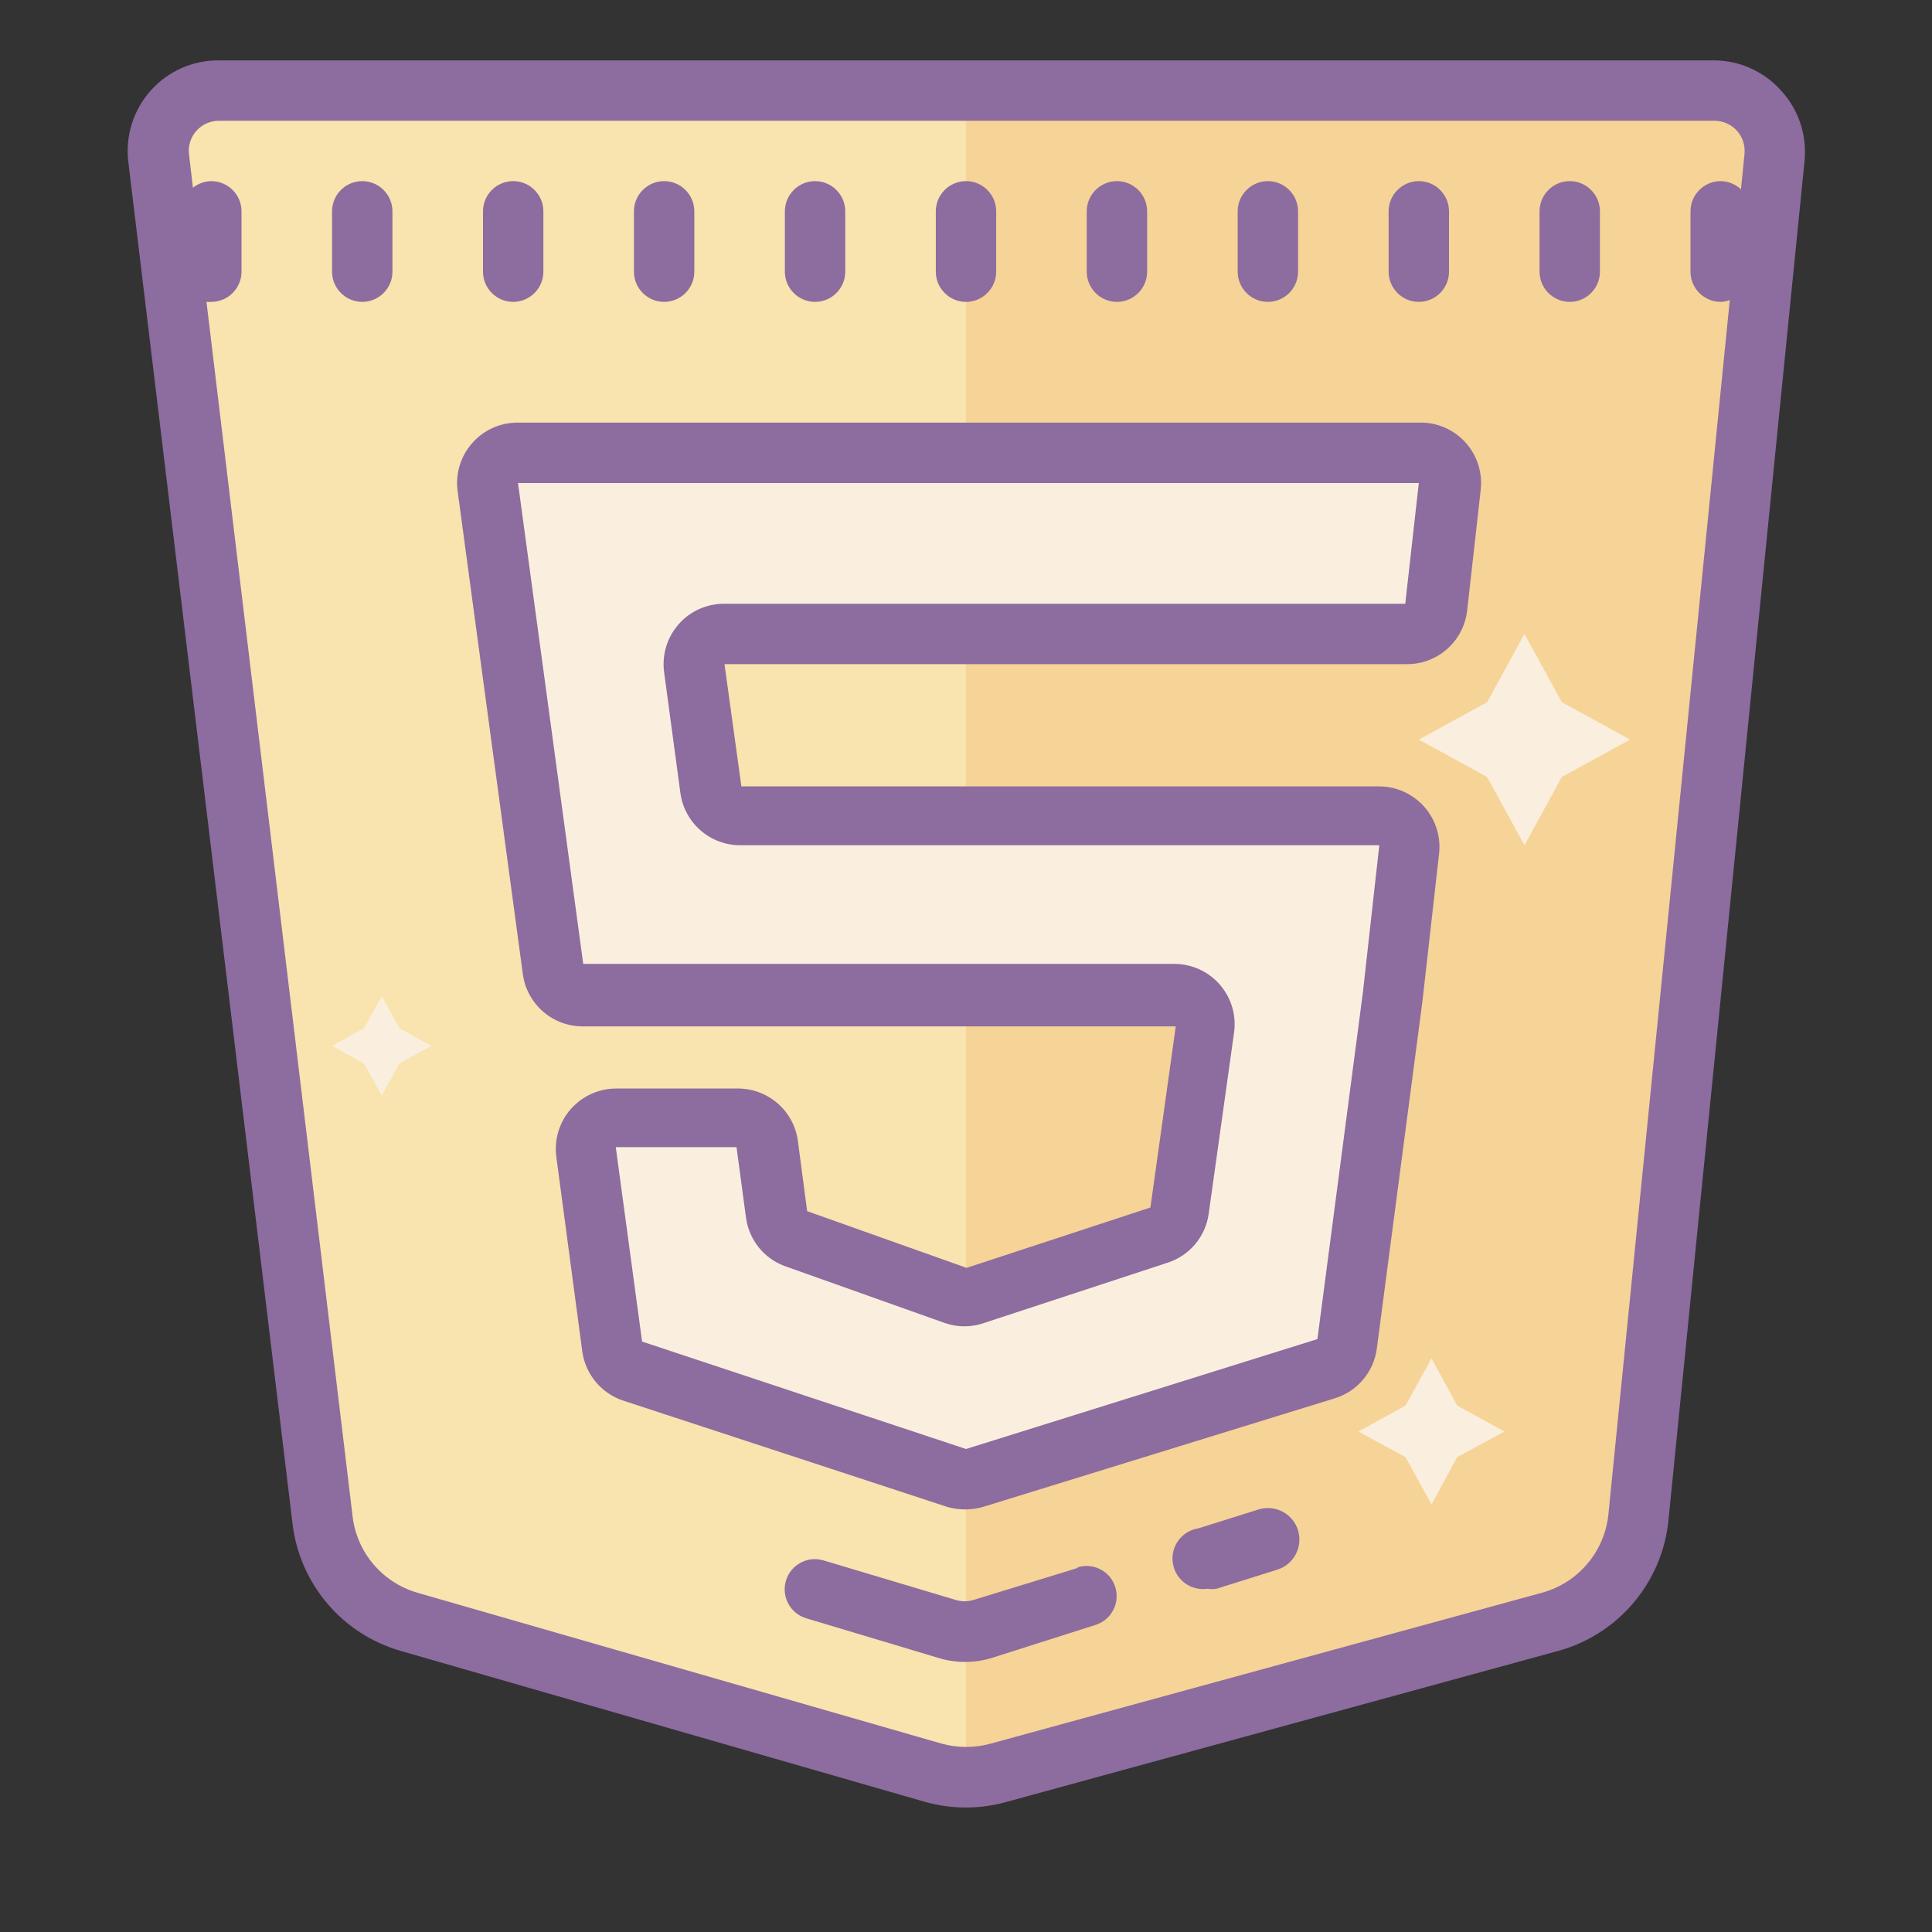 <?xml version="1.0" encoding="UTF-8"?>
<svg xmlns="http://www.w3.org/2000/svg" xmlns:xlink="http://www.w3.org/1999/xlink" viewBox="0 0 64 64" version="1.1" width="64px" height="64px">
<rect x="0" y="0" width="64" height="64" fill="#333333" stroke="none"/>
<g id="surface1">
<path style=" fill:#F9E3AE;" d="M 51.352 53.719 L 33.078 58.719 C 32.375 58.918 31.633 58.918 30.93 58.719 L 13.559 53.719 C 12.012 53.277 10.883 51.949 10.691 50.352 L 5.27 5.238 C 5.203 4.672 5.379 4.102 5.758 3.676 C 6.137 3.246 6.68 3 7.25 3 L 56.789 3 C 57.355 2.996 57.898 3.234 58.281 3.656 C 58.66 4.074 58.848 4.637 58.789 5.199 L 54.27 50.262 C 54.105 51.906 52.945 53.281 51.352 53.719 Z "/>
<path style=" fill:#F6D397;" d="M 56.789 3 L 32 3 L 32 58.852 C 32.363 58.852 32.727 58.805 33.078 58.711 L 51.352 53.711 C 52.949 53.273 54.113 51.898 54.281 50.25 L 58.781 5.199 C 58.836 4.637 58.652 4.078 58.273 3.66 C 57.895 3.238 57.355 3 56.789 3 Z "/>
<path style=" fill:#FAEFDE;" d="M 47 15 L 17.16 15 C 16.871 14.996 16.594 15.121 16.402 15.336 C 16.211 15.555 16.121 15.844 16.16 16.129 L 18.32 32.129 C 18.387 32.633 18.816 33.004 19.32 33 L 38.949 33 C 39.242 32.996 39.52 33.121 39.711 33.34 C 39.902 33.559 39.992 33.852 39.949 34.141 L 39.109 40.141 C 39.055 40.516 38.793 40.832 38.43 40.949 L 32.34 42.949 C 32.129 43.023 31.902 43.023 31.691 42.949 L 26.391 41 C 26.035 40.875 25.781 40.562 25.73 40.191 L 25.422 37.859 C 25.355 37.359 24.926 36.984 24.422 36.988 L 20.422 36.988 C 20.129 36.988 19.855 37.109 19.664 37.328 C 19.473 37.543 19.383 37.832 19.422 38.121 L 20.281 44.551 C 20.332 44.93 20.594 45.25 20.961 45.371 L 31.699 48.898 C 31.898 48.965 32.113 48.965 32.309 48.898 L 43.941 45.309 C 44.316 45.195 44.59 44.871 44.641 44.48 L 46.141 33 L 46.691 28.109 C 46.723 27.828 46.629 27.543 46.438 27.332 C 46.246 27.117 45.977 27 45.691 27 L 24.559 27 C 24.055 27.004 23.625 26.633 23.559 26.129 L 23.02 22.129 C 22.984 21.848 23.07 21.562 23.258 21.344 C 23.441 21.129 23.715 21.004 24 21 L 46.602 21 C 47.113 21.004 47.543 20.617 47.602 20.109 L 48.051 16.109 C 48.082 15.816 47.984 15.523 47.781 15.312 C 47.582 15.098 47.293 14.984 47 15 Z "/>
<path style=" fill:#8D6C9F;" d="M 59 3 C 58.434 2.367 57.629 2.004 56.781 2 L 7.25 2 C 6.387 1.992 5.566 2.359 4.992 3 C 4.418 3.645 4.148 4.504 4.25 5.359 L 9.691 50.48 C 9.93 52.477 11.344 54.137 13.281 54.691 L 30.648 59.691 C 31.531 59.938 32.461 59.938 33.34 59.691 L 51.609 54.691 C 53.609 54.145 55.066 52.422 55.27 50.359 L 59.781 5.301 C 59.855 4.457 59.574 3.621 59 3 Z M 53.281 50.16 C 53.156 51.398 52.281 52.434 51.078 52.762 L 32.809 57.762 C 32.285 57.906 31.727 57.906 31.199 57.762 L 13.828 52.762 C 12.668 52.426 11.82 51.43 11.68 50.23 L 6.84 10 C 6.895 10.004 6.945 10.004 7 10 C 7.551 10 8 9.551 8 9 L 8 7 C 8 6.449 7.551 6 7 6 C 6.777 6.004 6.562 6.082 6.391 6.219 L 6.262 5.121 C 6.227 4.836 6.312 4.551 6.504 4.336 C 6.691 4.125 6.965 4 7.25 4 L 56.789 4 C 57.074 4 57.344 4.117 57.535 4.328 C 57.727 4.535 57.816 4.816 57.789 5.102 L 57.672 6.27 C 57.488 6.102 57.25 6.004 57 6 C 56.449 6 56 6.449 56 7 L 56 9 C 56 9.551 56.449 10 57 10 C 57.102 9.996 57.203 9.977 57.301 9.941 Z "/>
<path style=" fill:#8D6C9F;" d="M 41.699 50 L 39.699 50.629 C 39.148 50.711 38.766 51.227 38.852 51.781 C 38.934 52.332 39.449 52.711 40 52.629 C 40.098 52.645 40.199 52.645 40.301 52.629 L 42.301 52 C 42.852 51.836 43.164 51.254 43 50.699 C 42.836 50.148 42.254 49.836 41.699 50 Z "/>
<path style=" fill:#8D6C9F;" d="M 35.699 51.941 L 32.25 53 C 32.059 53.059 31.852 53.059 31.66 53 L 27.281 51.691 C 26.75 51.531 26.191 51.836 26.035 52.363 C 25.879 52.895 26.18 53.453 26.711 53.609 L 31.09 54.922 C 31.664 55.098 32.277 55.098 32.852 54.922 L 36.289 53.828 C 36.816 53.664 37.109 53.102 36.945 52.574 C 36.781 52.047 36.219 51.754 35.691 51.922 Z "/>
<path style=" fill:#8D6C9F;" d="M 47 14 L 17.16 14 C 16.578 13.996 16.023 14.242 15.641 14.68 C 15.258 15.113 15.082 15.695 15.16 16.27 L 17.32 32.27 C 17.457 33.27 18.312 34.008 19.32 34 L 38.949 34 L 38.109 40 L 32.02 42 L 26.738 40.121 L 26.43 37.789 C 26.293 36.793 25.438 36.051 24.43 36.059 L 20.43 36.059 C 19.848 36.055 19.297 36.301 18.91 36.738 C 18.527 37.172 18.352 37.754 18.43 38.328 L 19.289 44.77 C 19.395 45.527 19.922 46.16 20.648 46.398 L 31.391 49.922 C 31.59 49.977 31.793 50.004 32 50 C 32.199 50 32.398 49.969 32.59 49.91 L 44.219 46.32 C 44.965 46.09 45.508 45.445 45.609 44.672 L 47.121 33.16 L 47.672 28.27 C 47.734 27.703 47.551 27.137 47.168 26.711 C 46.785 26.289 46.242 26.047 45.672 26.051 L 24.559 26.051 L 24 22 L 46.602 22 C 47.625 22.008 48.488 21.238 48.602 20.219 L 49.051 16.219 C 49.113 15.645 48.926 15.066 48.531 14.641 C 48.137 14.215 47.578 13.98 47 14 Z M 46.551 20 L 24 20 C 23.418 19.996 22.863 20.242 22.48 20.68 C 22.098 21.113 21.922 21.695 22 22.27 L 22.539 26.27 C 22.676 27.27 23.531 28.008 24.539 28 L 45.691 28 L 45.148 32.871 L 43.641 44.359 L 32 48 L 21.27 44.441 L 20.398 38 L 24.398 38 L 24.711 40.328 C 24.809 41.074 25.312 41.699 26.02 41.949 L 31.301 43.828 C 31.719 43.973 32.172 43.973 32.59 43.828 L 38.68 41.828 C 39.406 41.594 39.934 40.965 40.039 40.211 L 40.879 34.211 C 40.961 33.633 40.789 33.051 40.402 32.609 C 40.02 32.172 39.461 31.926 38.879 31.93 L 19.32 31.93 L 17.16 16 L 47 16 Z "/>
<path style=" fill:#8D6C9F;" d="M 12 6 C 11.449 6 11 6.449 11 7 L 11 9 C 11 9.551 11.449 10 12 10 C 12.551 10 13 9.551 13 9 L 13 7 C 13 6.449 12.551 6 12 6 Z "/>
<path style=" fill:#8D6C9F;" d="M 17 10 C 17.551 10 18 9.551 18 9 L 18 7 C 18 6.449 17.551 6 17 6 C 16.449 6 16 6.449 16 7 L 16 9 C 16 9.551 16.449 10 17 10 Z "/>
<path style=" fill:#8D6C9F;" d="M 22 10 C 22.551 10 23 9.551 23 9 L 23 7 C 23 6.449 22.551 6 22 6 C 21.449 6 21 6.449 21 7 L 21 9 C 21 9.551 21.449 10 22 10 Z "/>
<path style=" fill:#8D6C9F;" d="M 27 10 C 27.551 10 28 9.551 28 9 L 28 7 C 28 6.449 27.551 6 27 6 C 26.449 6 26 6.449 26 7 L 26 9 C 26 9.551 26.449 10 27 10 Z "/>
<path style=" fill:#8D6C9F;" d="M 32 10 C 32.551 10 33 9.551 33 9 L 33 7 C 33 6.449 32.551 6 32 6 C 31.449 6 31 6.449 31 7 L 31 9 C 31 9.551 31.449 10 32 10 Z "/>
<path style=" fill:#8D6C9F;" d="M 37 10 C 37.551 10 38 9.551 38 9 L 38 7 C 38 6.449 37.551 6 37 6 C 36.449 6 36 6.449 36 7 L 36 9 C 36 9.551 36.449 10 37 10 Z "/>
<path style=" fill:#8D6C9F;" d="M 42 10 C 42.551 10 43 9.551 43 9 L 43 7 C 43 6.449 42.551 6 42 6 C 41.449 6 41 6.449 41 7 L 41 9 C 41 9.551 41.449 10 42 10 Z "/>
<path style=" fill:#8D6C9F;" d="M 47 10 C 47.551 10 48 9.551 48 9 L 48 7 C 48 6.449 47.551 6 47 6 C 46.449 6 46 6.449 46 7 L 46 9 C 46 9.551 46.449 10 47 10 Z "/>
<path style=" fill:#8D6C9F;" d="M 52 6 C 51.449 6 51 6.449 51 7 L 51 9 C 51 9.551 51.449 10 52 10 C 52.551 10 53 9.551 53 9 L 53 7 C 53 6.449 52.551 6 52 6 Z "/>
<path style=" fill:#FAEFDE;" d="M 50.5 21 L 51.738 23.262 L 54 24.5 L 51.738 25.738 L 50.5 28 L 49.262 25.738 L 47 24.5 L 49.262 23.262 Z "/>
<path style=" fill:#FAEFDE;" d="M 47.422 45 L 48.27 46.559 L 49.84 47.422 L 48.27 48.27 L 47.422 49.84 L 46.559 48.27 L 45 47.422 L 46.559 46.559 Z "/>
<path style=" fill:#FAEFDE;" d="M 12.648 33 L 13.23 34.059 L 14.289 34.648 L 13.23 35.23 L 12.648 36.301 L 12.059 35.23 L 11 34.648 L 12.059 34.059 Z "/>
</g>
</svg>
